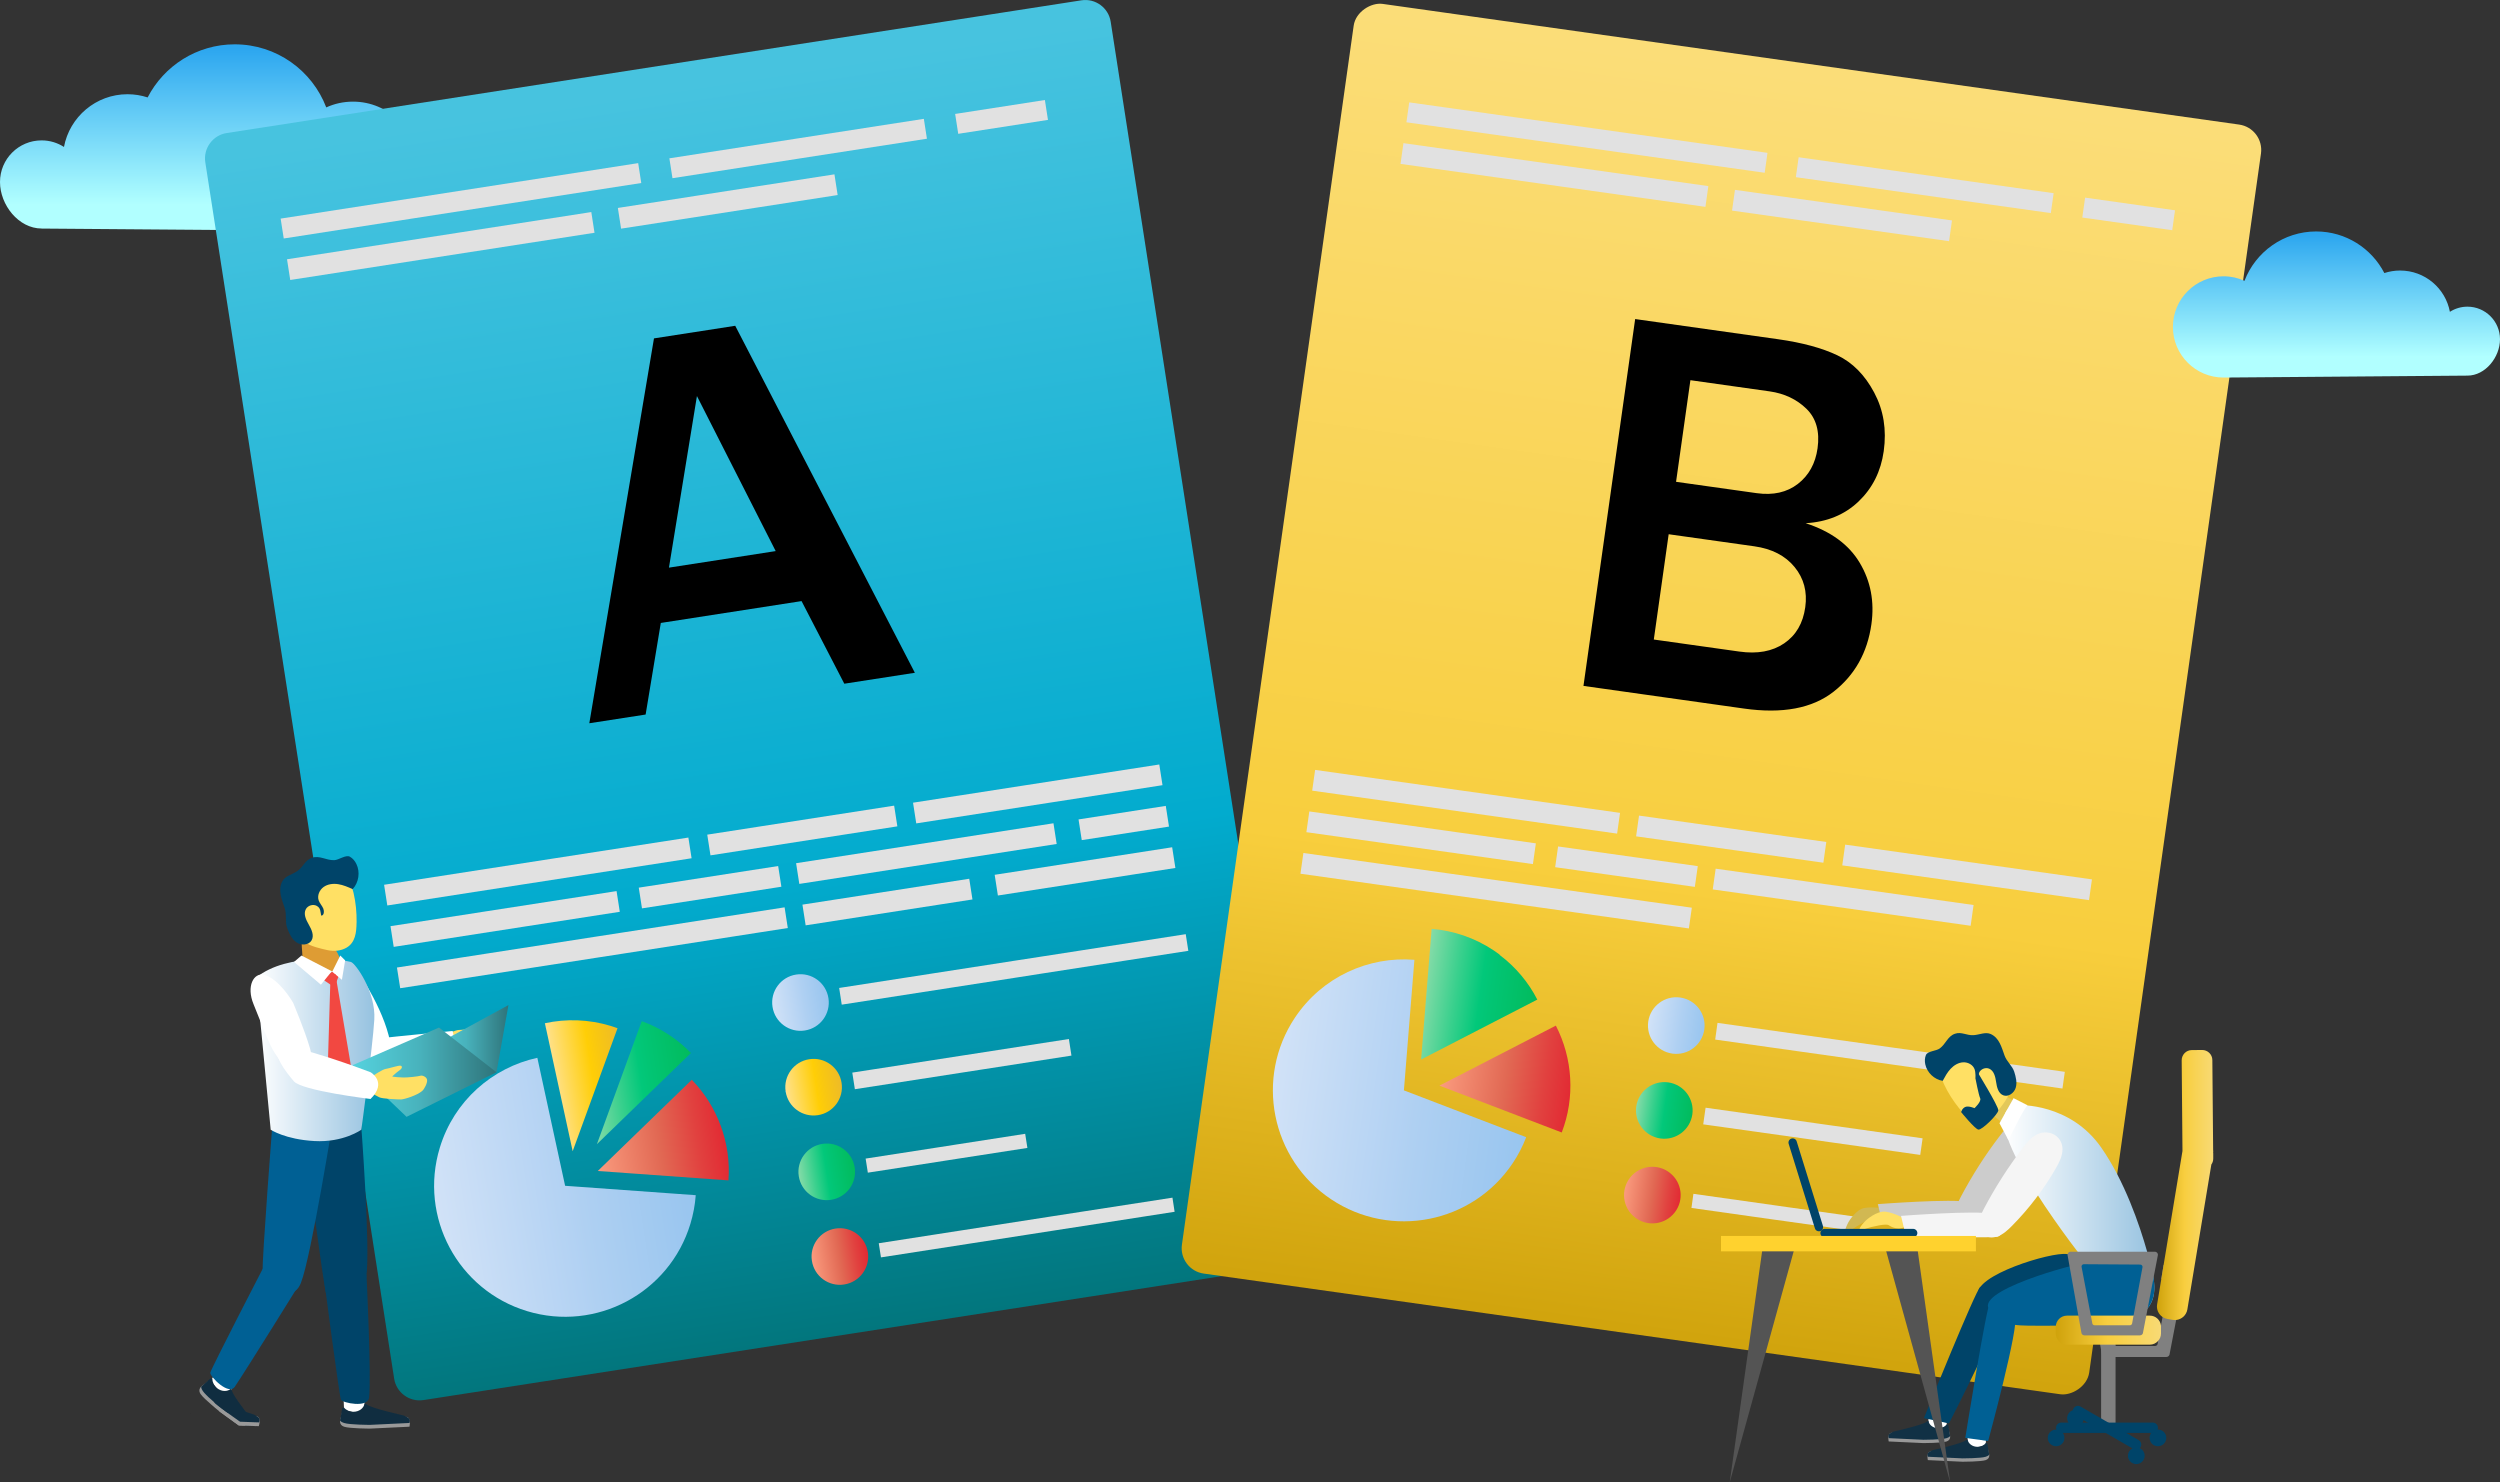 <?xml version="1.0" encoding="UTF-8"?>
<svg xmlns="http://www.w3.org/2000/svg" width="476.01" height="282.27" xmlns:xlink="http://www.w3.org/1999/xlink" viewBox="0 0 476.01 282.27">
  <rect x="0" y="0" width="476.01" height="282.27" fill="#333333" stroke="none"/>
  <defs>
    <style>
      .cls-1 {
        fill: url(#Summer_Red_2);
      }

      .cls-2 {
        fill: #fff;
      }

      .cls-3 {
        fill: url(#Spring_Blue_2-3);
      }

      .cls-4 {
        fill: #102d40;
      }

      .cls-5 {
        fill: url(#Summer_Red_2-2);
      }

      .cls-6 {
        fill: url(#_Áåçûìÿííûé_ãðàäèåíò_131);
      }

      .cls-7 {
        fill: #f5f5f5;
      }

      .cls-8 {
        fill: #f24841;
      }

      .cls-9 {
        isolation: isolate;
      }

      .cls-10 {
        fill: #e3c859;
      }

      .cls-11 {
        fill: url(#_Áåçûìÿííûé_ãðàäèåíò_97-2);
      }

      .cls-12 {
        fill: url(#_Áåçûìÿííûé_ãðàäèåíò_117-4);
      }

      .cls-13 {
        fill: url(#_Áåçûìÿííûé_ãðàäèåíò_90);
      }

      .cls-14 {
        fill: url(#Spring_Blue_2);
      }

      .cls-15 {
        fill: url(#Summer_Red_2-3);
      }

      .cls-16 {
        fill: url(#_Áåçûìÿííûé_ãðàäèåíò_117-3);
      }

      .cls-17 {
        fill: url(#Summer_Red_2-4);
      }

      .cls-18 {
        fill: #004469;
      }

      .cls-19 {
        fill: gray;
      }

      .cls-20 {
        fill: #d1b852;
      }

      .cls-21 {
        fill: url(#_Áåçûìÿííûé_ãðàäèåíò_103);
      }

      .cls-22 {
        fill: url(#_Áåçûìÿííûé_ãðàäèåíò_84-2);
      }

      .cls-23 {
        fill: #006094;
      }

      .cls-24 {
        fill: url(#_Áåçûìÿííûé_ãðàäèåíò_117-2);
      }

      .cls-25 {
        fill: url(#Spring_Blue_2-4);
      }

      .cls-26 {
        fill: url(#_Áåçûìÿííûé_ãðàäèåíò_103-2);
      }

      .cls-27 {
        fill: url(#Spring_Blue_2-2);
      }

      .cls-28 {
        fill: #e1e1e1;
        mix-blend-mode: multiply;
      }

      .cls-29 {
        fill: url(#_Áåçûìÿííûé_ãðàäèåíò_117);
      }

      .cls-30 {
        fill: #999;
      }

      .cls-31 {
        fill: #ffe064;
      }

      .cls-32 {
        fill: #ccc;
      }

      .cls-33 {
        fill: #de9c34;
      }

      .cls-34 {
        fill: url(#_Áåçûìÿííûé_ãðàäèåíò_97);
      }

      .cls-35 {
        fill: #545454;
      }

      .cls-36 {
        fill: url(#_Áåçûìÿííûé_ãðàäèåíò_84);
      }

      .cls-37 {
        fill: #113145;
      }

      .cls-38 {
        fill: #1a1a1a;
      }

      .cls-39 {
        fill: url(#_Áåçûìÿííûé_ãðàäèåíò_90-2);
      }

      .cls-40 {
        fill: #ffd22e;
      }

      .cls-41 {
        fill: url(#Autumn_Yellow_2-2);
      }

      .cls-42 {
        fill: url(#Autumn_Yellow_2);
      }

      .cls-43 {
        fill: url(#_Áåçûìÿííûé_ãðàäèåíò_136);
      }
    </style>
    <linearGradient id="_Áåçûìÿííûé_ãðàäèåíò_103" data-name="Áåçûìÿííûé ãðàäèåíò 103" x1="-272.76" y1="38.96" x2="-272.76" y2="9.24" gradientTransform="translate(-233) rotate(-180) scale(1 -1)" gradientUnits="userSpaceOnUse">
      <stop offset="0" stop-color="#b1ffff"/>
      <stop offset="1" stop-color="#2ca6ef"/>
    </linearGradient>
    <linearGradient id="_Áåçûìÿííûé_ãðàäèåíò_131" data-name="Áåçûìÿííûé ãðàäèåíò 131" x1="134.86" y1="6.38" x2="134.86" y2="-235.83" gradientTransform="translate(27.74 268.32) rotate(-8.82)" gradientUnits="userSpaceOnUse">
      <stop offset="0" stop-color="#02767d"/>
      <stop offset=".36" stop-color="#02abce"/>
      <stop offset=".99" stop-color="#47c3df"/>
    </linearGradient>
    <linearGradient id="_Áåçûìÿííûé_ãðàäèåíò_117" data-name="Áåçûìÿííûé ãðàäèåíò 117" x1="92.64" y1="-47.6" x2="112.99" y2="-47.6" gradientTransform="translate(27.74 268.32) rotate(-8.82)" gradientUnits="userSpaceOnUse">
      <stop offset="0" stop-color="#85dba8"/>
      <stop offset=".28" stop-color="#39d08d"/>
      <stop offset=".5" stop-color="#02c87a"/>
      <stop offset=".59" stop-color="#02c574"/>
      <stop offset="1" stop-color="#02bb5d"/>
    </linearGradient>
    <linearGradient id="Spring_Blue_2" data-name="Spring Blue 2" x1="60.5" y1="-29.77" x2="109.75" y2="-29.77" gradientTransform="translate(27.74 268.32) rotate(-8.82)" gradientUnits="userSpaceOnUse">
      <stop offset="0" stop-color="#d1e2f7"/>
      <stop offset=".5" stop-color="#b3d2f3"/>
      <stop offset=".56" stop-color="#afd0f2"/>
      <stop offset="1" stop-color="#98c5ef"/>
    </linearGradient>
    <linearGradient id="Autumn_Yellow_2" data-name="Autumn Yellow 2" x1="86.37" y1="-48.54" x2="99.89" y2="-48.54" gradientTransform="translate(27.74 268.32) rotate(-8.82)" gradientUnits="userSpaceOnUse">
      <stop offset="0" stop-color="#fdf4df"/>
      <stop offset="0" stop-color="#fdedc3"/>
      <stop offset="0" stop-color="#ffe18c"/>
      <stop offset=".55" stop-color="#ffce06"/>
      <stop offset=".68" stop-color="#f9c810"/>
      <stop offset="1" stop-color="#eebb28"/>
    </linearGradient>
    <linearGradient id="Summer_Red_2" data-name="Summer Red 2" x1="92.01" y1="-36.03" x2="116.95" y2="-36.03" gradientTransform="translate(27.74 268.32) rotate(-8.82)" gradientUnits="userSpaceOnUse">
      <stop offset="0" stop-color="#fa9b7e"/>
      <stop offset=".5" stop-color="#e16853"/>
      <stop offset=".79" stop-color="#e1413f"/>
      <stop offset="1" stop-color="#e22a33"/>
    </linearGradient>
    <linearGradient id="Spring_Blue_2-2" data-name="Spring Blue 2" x1="129.68" y1="-57.4" x2="140.46" y2="-57.4" xlink:href="#Spring_Blue_2"/>
    <linearGradient id="Autumn_Yellow_2-2" data-name="Autumn Yellow 2" x1="129.68" y1="-41.08" x2="140.46" y2="-41.08" xlink:href="#Autumn_Yellow_2"/>
    <linearGradient id="_Áåçûìÿííûé_ãðàäèåíò_117-2" data-name="Áåçûìÿííûé ãðàäèåíò 117" x1="129.68" y1="-24.77" x2="140.46" y2="-24.77" xlink:href="#_Áåçûìÿííûé_ãðàäèåíò_117"/>
    <linearGradient id="Summer_Red_2-2" data-name="Summer Red 2" x1="129.68" y1="-8.46" x2="140.46" y2="-8.46" xlink:href="#Summer_Red_2"/>
    <linearGradient id="_Áåçûìÿííûé_ãðàäèåíò_136" data-name="Áåçûìÿííûé ãðàäèåíò 136" x1="371.62" y1="519.65" x2="371.62" y2="278.76" gradientTransform="translate(726.28 -238.49) rotate(90)" gradientUnits="userSpaceOnUse">
      <stop offset="0" stop-color="#d1a40d"/>
      <stop offset=".35" stop-color="#f8ce3d"/>
      <stop offset="1" stop-color="#fbdd78"/>
    </linearGradient>
    <linearGradient id="Spring_Blue_2-3" data-name="Spring Blue 2" x1="297.19" y1="480.72" x2="346.44" y2="480.72" gradientTransform="translate(15.45 -313.34) rotate(8.02)" xlink:href="#Spring_Blue_2"/>
    <linearGradient id="_Áåçûìÿííûé_ãðàäèåíò_117-3" data-name="Áåçûìÿííûé ãðàäèåíò 117" x1="323.06" y1="461.96" x2="344.87" y2="461.96" gradientTransform="translate(15.45 -313.34) rotate(8.02)" xlink:href="#_Áåçûìÿííûé_ãðàäèåíò_117"/>
    <linearGradient id="Summer_Red_2-3" data-name="Summer Red 2" x1="328.69" y1="474.45" x2="353.64" y2="474.45" gradientTransform="translate(15.45 -313.34) rotate(8.02)" xlink:href="#Summer_Red_2"/>
    <linearGradient id="Spring_Blue_2-4" data-name="Spring Blue 2" x1="366.37" y1="461.24" x2="377.15" y2="461.24" gradientTransform="translate(15.45 -313.34) rotate(8.02)" xlink:href="#Spring_Blue_2"/>
    <linearGradient id="_Áåçûìÿííûé_ãðàäèåíò_117-4" data-name="Áåçûìÿííûé ãðàäèåíò 117" x1="366.37" y1="477.55" x2="377.15" y2="477.55" gradientTransform="translate(15.45 -313.34) rotate(8.02)" xlink:href="#_Áåçûìÿííûé_ãðàäèåíò_117"/>
    <linearGradient id="Summer_Red_2-4" data-name="Summer Red 2" x1="366.37" y1="493.87" x2="377.15" y2="493.87" gradientTransform="translate(555.05 -341.88) rotate(59.86)" xlink:href="#Summer_Red_2"/>
    <linearGradient id="_Áåçûìÿííûé_ãðàäèåíò_97" data-name="Áåçûìÿííûé ãðàäèåíò 97" x1="381.59" y1="231.21" x2="410.2" y2="231.21" gradientUnits="userSpaceOnUse">
      <stop offset="0" stop-color="#fff"/>
      <stop offset="1" stop-color="#96c2e0"/>
    </linearGradient>
    <linearGradient id="_Áåçûìÿííûé_ãðàäèåíò_84" data-name="Áåçûìÿííûé ãðàäèåíò 84" x1="410.68" y1="225.63" x2="421.4" y2="225.63" gradientUnits="userSpaceOnUse">
      <stop offset="0" stop-color="#cfa20b"/>
      <stop offset=".49" stop-color="#f8ce3f"/>
      <stop offset="1" stop-color="#f8da75"/>
    </linearGradient>
    <linearGradient id="_Áåçûìÿííûé_ãðàäèåíò_84-2" data-name="Áåçûìÿííûé ãðàäèåíò 84" x1="391.42" y1="253.27" x2="411.46" y2="253.27" xlink:href="#_Áåçûìÿííûé_ãðàäèåíò_84"/>
    <linearGradient id="_Áåçûìÿííûé_ãðàäèåíò_97-2" data-name="Áåçûìÿííûé ãðàäèåíò 97" x1="48.77" y1="199.97" x2="71.28" y2="199.97" xlink:href="#_Áåçûìÿííûé_ãðàäèåíò_97"/>
    <linearGradient id="_Áåçûìÿííûé_ãðàäèåíò_90" data-name="Áåçûìÿííûé ãðàäèåíò 90" x1="81.65" y1="197.76" x2="96.81" y2="197.76" gradientUnits="userSpaceOnUse">
      <stop offset="0" stop-color="#55d2de"/>
      <stop offset=".47" stop-color="#48b2bc"/>
      <stop offset="1" stop-color="#2f747a"/>
    </linearGradient>
    <linearGradient id="_Áåçûìÿííûé_ãðàäèåíò_90-2" data-name="Áåçûìÿííûé ãðàäèåíò 90" x1="67.12" y1="204.15" x2="94.53" y2="204.15" xlink:href="#_Áåçûìÿííûé_ãðàäèåíò_90"/>
    <linearGradient id="_Áåçûìÿííûé_ãðàäèåíò_103-2" data-name="Áåçûìÿííûé ãðàäèåíò 103" x1="-489.57" y1="67.96" x2="-489.57" y2="44.68" gradientTransform="translate(934.44)" xlink:href="#_Áåçûìÿííûé_ãðàäèåíò_103"/>
  </defs>
  <g class="cls-9">
    <g id="Layer_1" data-name="Layer 1">
      <g>
        <path class="cls-21" d="m7.92,43.51c-4.37,0-7.92-4.48-7.92-8.86s3.54-7.92,7.92-7.92c1.57,0,3.03.46,4.26,1.25,1.07-5.71,6.08-10.04,12.1-10.04,1.34,0,2.62.22,3.83.61,3.1-6,9.36-10.11,16.58-10.11,7.96,0,14.75,4.99,17.43,12.01,1.55-.71,3.28-1.1,5.09-1.1,6.8,0,12.32,5.51,12.32,12.32s-5.51,12.32-12.32,12.32l-59.29-.47Z"/>
        <g>
          <path class="cls-6" d="m243.37,241.31l-162.75,25.27c-2.65.41-5.16-1.42-5.57-4.08L39.09,30.9c-.41-2.65,1.42-5.16,4.08-5.57L205.91.06c2.65-.41,5.16,1.42,5.57,4.08l35.95,231.6c.41,2.65-1.42,5.16-4.08,5.57Z"/>
          <rect class="cls-28" x="73.1" y="163.94" width="58.63" height="3.99" transform="translate(-24.24 17.67) rotate(-8.82)"/>
          <rect class="cls-28" x="54.61" y="44.84" width="58.63" height="3.99" transform="translate(-6.19 13.43) rotate(-8.82)"/>
          <rect class="cls-28" x="117.7" y="36.36" width="41.73" height="3.99" transform="translate(-4.24 21.71) rotate(-8.82)"/>
          <rect class="cls-28" x="53.33" y="36.31" width="68.89" height="3.83" transform="translate(-4.83 13.92) rotate(-8.82)"/>
          <rect class="cls-28" x="127.46" y="26.35" width="49.03" height="3.83" transform="translate(-2.54 23.65) rotate(-8.82)"/>
          <rect class="cls-28" x="182.06" y="20.33" width="17.29" height="3.83" transform="translate(-1.16 29.52) rotate(-8.82)"/>
          <rect class="cls-28" x="134.77" y="156.12" width="36.01" height="3.99" transform="translate(-22.45 25.31) rotate(-8.82)"/>
          <rect class="cls-28" x="173.88" y="149.16" width="47.45" height="3.99" transform="translate(-20.85 32.1) rotate(-8.82)"/>
          <rect class="cls-28" x="74.41" y="172.97" width="43.56" height="3.99" transform="translate(-25.7 16.83) rotate(-8.82)"/>
          <rect class="cls-28" x="121.78" y="166.92" width="26.86" height="3.99" transform="translate(-24.31 22.74) rotate(-8.82)"/>
          <rect class="cls-28" x="151.6" y="160.52" width="49.59" height="3.99" transform="translate(-22.84 28.98) rotate(-8.82)"/>
          <rect class="cls-28" x="205.57" y="154.69" width="16.81" height="3.99" transform="translate(-21.5 34.68) rotate(-8.82)"/>
          <polygon class="cls-28" points="118.63 177.54 113.2 178.38 75.58 184.22 76.2 188.16 113.81 182.32 119.24 181.48 150 176.7 149.39 172.76 118.63 177.54"/>
          <rect class="cls-28" x="152.92" y="169.74" width="32.14" height="3.99" transform="translate(-24.35 27.96) rotate(-8.82)"/>
          <rect class="cls-28" x="189.5" y="163.9" width="34.2" height="3.99" transform="translate(-23 33.66) rotate(-8.82)"/>
          <g>
            <path class="cls-29" d="m131.56,200.5c-2.55-2.64-5.72-4.74-9.37-6.07l-8.54,23.43,17.9-17.36Z"/>
            <path class="cls-14" d="m132.48,227.57l-24.88-1.79-5.29-24.37c-8.54,1.86-15.85,8.16-18.57,17.12-4.01,13.18,3.43,27.11,16.6,31.11,13.18,4.01,27.11-3.43,31.11-16.6.55-1.82.89-3.65,1.02-5.47Z"/>
            <path class="cls-42" d="m117.57,195.77c-.42-.15-.85-.29-1.28-.43-4.22-1.28-8.52-1.39-12.54-.51l5.29,24.37,8.54-23.43Z"/>
            <path class="cls-1" d="m131.72,205.6l-17.9,17.36,24.88,1.79c.53-7.17-2.11-14.13-6.97-19.15Z"/>
          </g>
          <g>
            <polygon class="cls-28" points="198.27 182.14 193.41 182.89 159.78 188.11 160.27 191.29 193.91 186.07 198.76 185.31 226.26 181.04 225.77 177.87 198.27 182.14"/>
            <path class="cls-27" d="m157.74,190.06c.46,2.94-1.56,5.7-4.5,6.15-2.94.46-5.7-1.56-6.15-4.5-.46-2.94,1.56-5.7,4.5-6.15,2.94-.46,5.7,1.56,6.15,4.5Z"/>
            <polygon class="cls-28" points="186.33 200.5 183.3 200.97 162.28 204.23 162.77 207.39 183.79 204.13 186.82 203.66 204.01 200.99 203.52 197.83 186.33 200.5"/>
            <path class="cls-41" d="m160.24,206.18c.46,2.94-1.56,5.7-4.5,6.15-2.94.46-5.7-1.56-6.15-4.5-.46-2.94,1.56-5.7,4.5-6.15,2.94-.46,5.7,1.56,6.15,4.5Z"/>
            <polygon class="cls-28" points="182.54 217.85 180.31 218.2 164.82 220.6 165.24 223.28 180.72 220.88 182.96 220.53 195.62 218.57 195.2 215.88 182.54 217.85"/>
            <path class="cls-24" d="m162.74,222.3c.46,2.94-1.56,5.7-4.5,6.15-2.94.46-5.7-1.56-6.15-4.5-.46-2.94,1.56-5.7,4.5-6.15,2.94-.46,5.7,1.56,6.15,4.5Z"/>
            <polygon class="cls-28" points="199.93 231.65 195.82 232.29 167.32 236.72 167.74 239.41 196.24 234.99 200.35 234.35 223.65 230.73 223.24 228.04 199.93 231.65"/>
            <path class="cls-5" d="m165.24,238.42c.46,2.94-1.56,5.7-4.5,6.15-2.94.46-5.7-1.56-6.15-4.5-.46-2.94,1.56-5.7,4.5-6.15,2.94-.46,5.7,1.56,6.15,4.5Z"/>
          </g>
          <path d="m174.19,128.1l-13.43,2.08-8.14-15.73-26.8,4.16-2.89,17.44-10.72,1.66,12.31-73.28,15.47-2.4,34.2,66.06Zm-26.5-23.18l-14.99-29.51-5.33,32.67,20.32-3.15Z"/>
        </g>
        <g>
          <rect class="cls-43" x="205.72" y="45.88" width="244.14" height="174.46" rx="4.88" ry="4.88" transform="translate(150.23 439.12) rotate(-81.98)"/>
          <rect class="cls-28" x="249.83" y="150.68" width="58.63" height="3.99" transform="translate(24.04 -37.47) rotate(8.02)"/>
          <rect class="cls-28" x="266.65" y="31.34" width="58.63" height="3.99" transform="translate(7.55 -40.98) rotate(8.02)"/>
          <rect class="cls-28" x="329.86" y="39.06" width="41.73" height="3.99" transform="translate(9.16 -48.55) rotate(8.02)"/>
          <rect class="cls-28" x="267.71" y="24.3" width="68.89" height="3.83" transform="translate(6.62 -41.92) rotate(8.02)"/>
          <rect class="cls-28" x="341.96" y="33.37" width="49.03" height="3.83" transform="translate(8.51 -50.81) rotate(8.02)"/>
          <rect class="cls-28" x="396.65" y="38.84" width="17.29" height="3.83" transform="translate(9.66 -56.17) rotate(8.02)"/>
          <rect class="cls-28" x="311.61" y="157.8" width="36.01" height="3.99" transform="translate(25.53 -44.44) rotate(8.02)"/>
          <rect class="cls-28" x="350.81" y="164.13" width="47.45" height="3.99" transform="translate(26.85 -50.65) rotate(8.02)"/>
          <rect class="cls-28" x="248.79" y="157.53" width="43.56" height="3.99" transform="translate(24.92 -36.2) rotate(8.02)"/>
          <rect class="cls-28" x="296.24" y="163.04" width="26.86" height="3.99" transform="translate(26.07 -41.61) rotate(8.02)"/>
          <rect class="cls-28" x="326.14" y="168.86" width="49.59" height="3.99" transform="translate(27.28 -47.31) rotate(8.02)"/>
          <polygon class="cls-28" points="291.3 168.49 285.86 167.72 248.17 162.41 247.61 166.36 285.31 171.67 290.75 172.44 321.57 176.78 322.13 172.83 291.3 168.49"/>
          <g>
            <path class="cls-3" d="m290.6,216.53l-23.29-8.92,2-24.86c-8.71-.7-17.53,3.22-22.74,11-7.65,11.45-4.58,26.94,6.87,34.59,11.45,7.65,26.94,4.58,34.59-6.87,1.06-1.58,1.91-3.23,2.56-4.94Z"/>
            <path class="cls-16" d="m292.71,190.33c-1.67-3.26-4.09-6.19-7.19-8.52l.03-.04c-.36-.27-.73-.53-1.1-.78-3.67-2.45-7.75-3.8-11.86-4.13l-2,24.83-.04.06,22.17-11.43Z"/>
            <path class="cls-15" d="m296.24,195.28l-22.17,11.43,23.29,8.92c2.58-6.71,2.08-14.13-1.12-20.35Z"/>
          </g>
          <g>
            <polygon class="cls-28" points="365.59 200.19 360.73 199.51 327.02 194.76 326.58 197.94 360.28 202.69 365.14 203.38 392.7 207.26 393.15 204.08 365.59 200.19"/>
            <path class="cls-25" d="m324.51,196.02c-.42,2.95-3.14,5-6.09,4.59-2.95-.42-5-3.14-4.59-6.09.42-2.95,3.14-5,6.09-4.59,2.95.42,5,3.14,4.59,6.09Z"/>
            <polygon class="cls-28" points="348.85 214.31 345.81 213.88 324.75 210.91 324.3 214.08 345.36 217.04 348.4 217.47 365.62 219.9 366.07 216.74 348.85 214.31"/>
            <path class="cls-12" d="m322.23,212.18c-.42,2.95-3.14,5-6.09,4.59-2.95-.42-5-3.14-4.59-6.09.42-2.95,3.14-5,6.09-4.59s5,3.14,4.59,6.09Z"/>
            <polygon class="cls-28" points="340.19 229.82 337.95 229.5 322.43 227.31 322.06 230 337.57 232.19 339.81 232.5 352.5 234.29 352.88 231.6 340.19 229.82"/>
            <circle class="cls-17" cx="314.62" cy="227.58" r="5.39" transform="translate(-58.72 334.32) rotate(-51.84)"/>
          </g>
          <path d="m301.5,130.58l9.84-69.83,27.22,3.84c4.6.65,8.36,1.67,11.26,3.05,2.9,1.38,5.25,3.75,7.03,7.1,1.79,3.35,2.39,7.07,1.82,11.16-.54,3.85-2.14,7.05-4.79,9.58-2.65,2.53-6.01,3.91-10.08,4.14,4.79,1.55,8.23,4.06,10.31,7.56,2.08,3.49,2.82,7.39,2.21,11.69-.76,5.39-3.16,9.67-7.21,12.84-4.05,3.17-9.74,4.24-17.07,3.2l-30.54-4.31Zm17.63-38.84l15.35,2.16c3.14.44,5.75-.15,7.84-1.76,2.09-1.62,3.34-3.88,3.75-6.78.45-3.21-.26-5.71-2.12-7.53-1.87-1.81-4.2-2.91-7-3.31l-15.09-2.13-2.73,19.34Zm-4.23,30.03l16.27,2.29c3.44.49,6.29-.03,8.54-1.56,2.25-1.53,3.59-3.82,4.02-6.89.41-2.93-.26-5.48-2.03-7.64-1.77-2.16-4.32-3.48-7.66-3.95l-16.32-2.3-2.83,20.05Z"/>
        </g>
        <g>
          <path class="cls-19" d="m398.89,250.5l.99,5.53.3,1.7c0,.36.29.65.65.65h11.64c.36,0,.65-.29.65-.65l1.23-6.4,1.88-9.83c0-.36-.29-.65-.65-.65h-3.63l-.44,2.69h1c.27,0,.5.23.5.5l-1.25,6.74-.31,1.67-.53,2.87-.08.46c0,.27-.22.5-.5.5h-7.38c-.18,0-.33-.09-.42-.24-.05-.08-.08-.17-.08-.26l-1-5.27h-2.58Z"/>
          <polygon class="cls-10" points="384.73 210.4 382.23 214.56 376.66 210.11 380.28 207.72 384.73 210.4"/>
          <path class="cls-20" d="m358.75,230.13s-1.97-.41-3.7-.14c-1.73.27-3.12,2.75-3.12,2.75,0,0-1.57,3.02.09,1.78,1.66-1.24,3.77-2.38,4.24-2.25.47.13,2.29.66,3.55-1.16,1.26-1.82-1.06-.96-1.06-.96Z"/>
          <g>
            <path class="cls-32" d="m388.29,216.54c.02,1.31-.61,2.53-1.26,3.66-2.3,4.01-5.13,7.72-8.38,11-.79.79-1.63,1.58-2.68,1.96-1.05.38-2.37.23-3.08-.62-1.03-1.23-.36-3.09.38-4.51,2.16-4.12,4.67-8.05,7.49-11.74.72-.94,1.48-1.88,2.51-2.45,2.2-1.21,4.99.04,5.03,2.71Z"/>
            <path class="cls-32" d="m357.55,229.27l.91,3.77s16.04.53,17.45.2c1.42-.33,1.77-3.65-1.12-4.36-2.9-.71-17.24.39-17.24.39Z"/>
          </g>
          <path class="cls-31" d="m362.58,232s-1.75-1-3.47-1.28c-1.73-.28-3.82,1.64-3.82,1.64,0,0-2.42,2.39-.46,1.72,1.96-.67,4.32-1.09,4.73-.83.41.26,1.98,1.33,3.74,0,1.76-1.34-.71-1.24-.71-1.24Z"/>
          <g>
            <polygon class="cls-2" points="378.18 272.97 378.09 275.17 375.57 275.8 374.64 275.15 374.64 272.42 378.18 272.97"/>
            <path class="cls-30" d="m378.41,275.49l.31,1.26s.31.94-.63,1.26c-.94.31-4.41.31-4.41.31l-6.61-.31s-.31-1.26.31-1.57c.63-.31.63.31.63.31l10.39-1.26Z"/>
            <path class="cls-37" d="m367.07,277.37l6.61.31s3.46,0,4.41-.31c.94-.31.63-.63.63-.63l-.31-1.89s-.11-.04-.3-.1c-.33.44-.92.73-1.59.73-.97,0-1.78-.62-1.88-1.41-.14.03-.25.08-.32.15-.63.63-6.3,1.89-6.3,1.89l-.63.31c-.63.31-.31.94-.31.94Z"/>
          </g>
          <g>
            <polygon class="cls-2" points="370.73 269.42 370.64 271.62 368.12 272.25 367.18 271.6 367.18 268.87 370.73 269.42"/>
            <path class="cls-30" d="m370.96,271.94l.31,1.26s.31.94-.63,1.26c-.94.31-4.41.31-4.41.31l-6.61-.31s-.31-1.26.31-1.57c.63-.31.63.31.63.31l10.39-1.26Z"/>
            <path class="cls-37" d="m359.62,273.83l6.61.31s3.46,0,4.41-.31c.94-.31.63-.63.63-.63l-.31-1.89s-.11-.04-.3-.1c-.33.44-.92.73-1.59.73-.97,0-1.78-.62-1.88-1.41-.14.03-.25.08-.32.15-.63.63-6.3,1.89-6.3,1.89l-.63.31c-.63.31-.31.94-.31.94Z"/>
          </g>
          <g>
            <path class="cls-18" d="m366.32,270.02l4.77,1.01s10.52-20.45,9.95-22.25c-.74-2.34-1.7-4.79-3.98-3.74-.8.37-10.74,24.98-10.74,24.98Z"/>
            <path class="cls-18" d="m376.67,246.61c.02.07.04.14.07.2,1.44,3.25,4.76,3.37,9.28,3.35.73,0,1.49,0,2.28,0,3.69.01,8.61-.18,11.6-.32,1.61-.07,2.66-.13,2.66-.13,3.42-8.26-.89-10.08-4.81-10.59-1.69-.22-3.31-.2-4.21-.34-2.91-.47-17.92,4.1-16.88,7.84Z"/>
          </g>
          <path class="cls-34" d="m396.77,239.86c.37.48.71.92,1.01,1.3.3.38.56.71.76.97.36.45.55.69.55.69,0,0-1.19,9.76,4.12,9.2.25-.03.52-.08.8-.15,6.22-1.66,6.66-5.43,5.93-9.04-.11-.57-.29-1.34-.52-2.28h0c-.16-.63-.34-1.34-.56-2.1h0c-1.5-5.36-4.38-13.63-8.76-19.93-5.93-8.54-15.7-8.1-15.7-8.1-9.11.47,6.26,21.55,12.36,29.46Z"/>
          <g>
            <path class="cls-7" d="m392.7,218.78c.02,1.31-.61,2.53-1.26,3.66-2.3,4.01-5.13,7.72-8.38,11-.79.79-1.63,1.58-2.68,1.96-1.05.38-2.37.23-3.08-.62-1.03-1.23-.36-3.09.38-4.51,2.16-4.12,4.67-8.05,7.49-11.74.72-.94,1.48-1.88,2.51-2.45,2.2-1.21,4.99.04,5.03,2.71Z"/>
            <path class="cls-7" d="m361.96,231.51l.91,3.77s16.04.53,17.45.2c1.42-.33,1.77-3.65-1.12-4.36s-17.24.39-17.24.39Z"/>
          </g>
          <path class="cls-2" d="m386.07,210.47c-.44,0-3.66,6.62-3.66,6.62l-1.7-3.22,2.68-4.78,2.68,1.37Z"/>
          <path class="cls-31" d="m373.02,211.01c1.14,1.43,2.41,2.72,4.23,2.47,1.18-.16,2.25-.86,3-1.79.75-.93,2.01-2.44,2.29-3.6.47-2-.39-3.79-1.28-5.65-.89-1.85-2.67-3.32-4.71-3.56-1.23-.15-2.49.15-3.61.71-1.2.6-2.27,1.51-2.87,2.7-.73,1.44-.55,2.79.1,4.19.76,1.63,1.7,3.09,2.85,4.53Z"/>
          <path class="cls-18" d="m376.84,204.23c.31-.69,1.21-1.05,1.91-.75.92.4,1.18,1.56,1.32,2.55.14.99.42,2.16,1.36,2.52.97.38,2.07-.44,2.37-1.43.3-.99.03-2.06-.28-3.05-.35-1.1-1.44-1.96-1.83-3.05-.6-1.67-1.03-3.39-2.64-4.13-1.01-.46-2.16.14-3.27.21-1.33.09-2.29-.7-3.55-.27-1.41.49-1.71,1.93-2.91,2.81-.67.49-2.3.48-2.62,1.25-.23.55-.24,1.18-.12,1.76.34,1.59,1.72,2.9,3.32,3.15.44-.81.88-1.63,1.51-2.3.63-.67,1.48-1.19,2.4-1.23.92-.04,1.89.49,2.18,1.37.18.54.09,1.13.24,1.67.11.39.65,1.13,1.08.76-.29-.61-.79-1.1-.45-1.86Z"/>
          <path class="cls-18" d="m376.12,205.27s.62,3.22.91,3.84c.3.62-1.08,1.89-1.08,1.89,0,0-1.16-.51-1.78-.22-.62.3-.76.97-.76.97,0,0,2.59,3.19,3.27,3.33.68.14,3.77-2.92,3.81-3.67.04-.75-4.09-7.49-4.09-7.49l-.27,1.35Z"/>
          <g>
            <path class="cls-23" d="m378.56,248.87c.02.07.04.14.07.2,1.44,3.25,4.76,3.37,9.28,3.35.73,0,1.49,0,2.28,0,3.69.01,8.61-.18,11.6-.32,1.61-.07,2.66-.13,2.66-.13,3.42-8.26-1.52-11.32-5.45-11.83-1.69-.22-21.5,5-20.46,8.74Z"/>
            <path class="cls-23" d="m374.2,273.78l4.35.6s6.04-22.19,5.11-23.83c-1.21-2.14-2.65-4.33-4.67-2.83-.71.53-4.79,26.06-4.79,26.06Z"/>
            <path class="cls-23" d="m396.77,239.86c.37.48.71.92,1.01,1.3.3.38.56.71.76.97.36.45.55.69.55.69,0,0-1.19,9.76,4.12,9.2.25-.03.52-.08.8-.15,6.22-1.66,6.66-5.43,5.93-9.04-.11-.57-.29-1.34-.52-2.28h0c-.16-.63-.34-1.34-.56-2.1h0s-4.27,1.2-7.46,1.49c-3.18.29-4.64-.06-4.64-.06Z"/>
          </g>
          <path class="cls-36" d="m421.39,219.54c.03-.2.02-.41,0-.6l-.15-17.1c0-1.07-.89-1.93-1.96-1.92l-1.96.02c-1.07,0-1.93.89-1.92,1.96l.15,17.25-3.59,21.69-.44,2.69-.8,4.84c-.16.96.28,1.89,1.05,2.4.27.18.59.31.93.37l1.01.17c.22.04.44.04.65.02,1.05-.12,1.94-.92,2.12-2l4.57-27.6c.23-.32.36-.71.36-1.13v-1.05Z"/>
          <rect class="cls-19" x="400.07" y="253.3" width="2.75" height="19.39" rx="1.37" ry="1.37" transform="translate(802.88 526) rotate(-180)"/>
          <path class="cls-18" d="m401.19,262.15h0c.54,0,.98.44.98.98v17.44c0,.54-.44.98-.98.98h0c-.54,0-.98-.44-.98-.98v-17.44c0-.54.44-.98.98-.98Z" transform="translate(673.03 -129.34) rotate(90)"/>
          <path class="cls-18" d="m401.19,264.47h0c.54,0,.98.44.98.98v12.79c0,.54-.44.98-.98.98h0c-.54,0-.98-.44-.98-.98v-12.79c0-.54.44-.98.98-.98Z" transform="translate(837.21 60.34) rotate(120)"/>
          <path class="cls-22" d="m391.42,252.63v1.27c0,1.17.96,2.13,2.13,2.13h15.78c.63,0,1.2-.28,1.59-.72.34-.38.54-.87.54-1.41v-1.27c0-.06,0-.13,0-.19-.09-1.08-1.01-1.94-2.12-1.94h-15.78c-1.17,0-2.13.96-2.13,2.13Z"/>
          <path class="cls-19" d="m393.66,238.92l2.63,14.75c0,.33.27.59.59.59h10.58c.33,0,.59-.27.59-.59l2.83-14.75c0-.33-.27-.59-.59-.59h-16.03c-.33,0-.59.27-.59.59Zm2.67,2.24c0-.25.2-.45.45-.45l10.72.07c.25,0,.45.2.45.45l-1.97,10.66c0,.25-.2.45-.45.45h-6.71c-.25,0-.45-.2-.45-.45l-2.04-10.73Z"/>
          <path class="cls-18" d="m409.29,273.78c0,.88.71,1.59,1.59,1.59s1.59-.71,1.59-1.59-.71-1.59-1.59-1.59-1.59.71-1.59,1.59Z"/>
          <path class="cls-18" d="m389.9,273.78c0,.88.71,1.59,1.59,1.59s1.59-.71,1.59-1.59-.71-1.59-1.59-1.59-1.59.71-1.59,1.59Z"/>
          <path class="cls-18" d="m405.17,277.18c0,.88.71,1.59,1.59,1.59s1.59-.71,1.59-1.59-.71-1.59-1.59-1.59-1.59.71-1.59,1.59Z"/>
          <path class="cls-18" d="m393.59,270.02c0,.88.71,1.59,1.59,1.59s1.59-.71,1.59-1.59-.71-1.59-1.59-1.59-1.59.71-1.59,1.59Z"/>
          <path class="cls-18" d="m347.41,235.58h16.86c.44,0,.8-.36.8-.8h0c0-.44-.36-.8-.8-.8h-16.86c-.44,0-.8.36-.8.8h0c0,.44.36.8.8.8Z"/>
          <path class="cls-18" d="m347.09,233.41l-5-16.1c-.13-.42-.58-.65-1-.52h0c-.42.13-.65.58-.52,1l5,16.1c.13.42.58.65,1,.52h0c.42-.13.65-.58.52-1Z"/>
          <g>
            <polygon class="cls-35" points="335.67 237.14 329.34 282.27 341.92 236.83 335.67 237.14"/>
            <polygon class="cls-35" points="365 237.14 371.33 282.27 358.75 236.83 365 237.14"/>
            <rect class="cls-40" x="327.68" y="235.33" width="48.54" height="2.93"/>
          </g>
        </g>
        <g>
          <path class="cls-18" d="m57.83,216.11s3.86,29.38,4.27,30.21c.41.83,6.77,2.07,7.63-3.16.85-5.23-.99-29.34-.99-29.34,0,0-8.97,2.71-10.9,2.29Z"/>
          <path class="cls-23" d="m52,212.2s-2.2,28.7-1.97,29.59c.22.9,5.32,7.41,7.27,2.47,1.95-4.93,6.3-32.07,6.3-32.07,0,0-8.38,1.42-11.59,0Z"/>
          <path class="cls-31" d="m83.04,196.97l1.79.04s1.94-.91,2.53-.9c.6.01,2.52-.3,2.88-.17.36.13.36.54-.37.88-.73.34-1.22.76-1.47.88-.24.11,1.77.51,2.03.56.74.14,2.75.24,3.34.16.27-.04,1.07.38,1.06.98-.01.6-.78,1.63-1.21,1.91-1.09.72-3.64,1.07-4.24,1.01-.38-.04-3.59-.68-4.06-1.05-.47-.37-3.17-2.39-3.17-2.39,0,0-.8-1.69.88-1.9Z"/>
          <path class="cls-2" d="m86.18,196.3s-11.95,1.16-13.21,1.33c-1.26.17-2.65,3.36-1.51,4.57,1.14,1.21,13.32-1.04,13.32-1.04,0,0,2.24-1.88,1.4-4.86Z"/>
          <g>
            <polygon class="cls-2" points="65.41 265.96 65.51 268.45 68.36 269.16 69.42 268.43 69.42 265.35 65.41 265.96"/>
            <path class="cls-30" d="m65.16,268.81l-.36,1.42s-.36,1.07.71,1.42c1.07.36,4.98.36,4.98.36l7.47-.36s.36-1.42-.36-1.78c-.71-.36-.71.36-.71.36l-11.74-1.42Z"/>
            <path class="cls-4" d="m77.96,270.94l-7.47.36s-3.91,0-4.98-.36c-1.07-.36-.71-.71-.71-.71l.36-2.13s.12-.05.33-.11c.38.49,1.04.82,1.8.82,1.1,0,2.01-.7,2.12-1.59.16.03.28.09.37.17.71.71,7.11,2.13,7.11,2.13l.71.36c.71.36.36,1.07.36,1.07Z"/>
          </g>
          <g>
            <polygon class="cls-2" points="41.22 261.01 40.16 262.9 41.95 265.24 43.78 265.79 44.46 262.9 41.22 261.01"/>
            <path class="cls-30" d="m48.71,271.53l-1.97-.07-1.28-.05-1.04-.75-2.58-1.87s-.06-.05-.16-.13c-.17-.14-.48-.39-.84-.7h0c-.17-.14-.36-.3-.55-.47-.86-.74-1.81-1.61-2.12-2.09-.05-.08-.09-.15-.12-.23-.24-.57.08-.99.29-1.19,0,0,0,0,0,0,.08-.07.14-.12.16-.13,0,0,0,0,0,0l1.17-.89,2.24,2.29.31.31,2.5,2.54,1.48,1.5,1.15,1.17.62.63s.43-.54.76.13Z"/>
            <path class="cls-4" d="m48.71,271.53l-1.97-.07-1.04-.75h0s-2.34-1.69-2.34-1.69h0s-1.07-.78-1.07-.78c0,0-.25-.2-.63-.51-.24-.2-.53-.44-.83-.7-.71-.6-1.5-1.32-1.94-1.83-.11-.13-.2-.24-.27-.34-.31-.48-.34-.73-.28-.86,0,0,0,0,0,0,.04-.1.13-.13.16-.13,0,0,0,0,0,0l1.61-1.45s.11.03.28.1c.02,0,.03.01.05.02-.01.62.3,1.3.89,1.77.86.69,2.01.71,2.65.08.1.12.17.24.18.36.02.12.08.29.19.51.43.85,1.53,2.36,2.47,3.59.3.4.58.77.83,1.07.36.46.63.8.71.9.02.03.03.04.03.04l.32.69h0Z"/>
            <g>
              <path class="cls-30" d="m49.26,271.55l-.54-.02h0s-1.97-.07-1.97-.07l-1.28-.05-1.04-.75-2.58-1.87s-.06-.05-.16-.13l1.68.35h0s2.83.59,2.83.59l1.47.31.66.13s.06-.71.74-.3c.03.02.07.04.1.07.2.18.27.47.27.76,0,0,0,0,0,0,0,.48-.16.96-.16.96Z"/>
              <path class="cls-38" d="m36.25,269.04s-.04.09-.06.2c-.02-.11.04-.18.06-.2Z"/>
              <path class="cls-4" d="m49.42,270.58s0,0,0,0c-.04.15-.1.25-.1.25l-.95-.03-1.03-.04-1.64-.06s-5.02-3.5-4.88-3.68c.14-.18.23-.39.28-.61.15.05.28.11.35.2.08.09.23.2.44.32.61.34,1.7.77,2.81,1.18.74.27,1.49.52,2.12.73.9.3,1.54.5,1.54.5l.68.41c.41.25.42.6.37.83Z"/>
            </g>
          </g>
          <path class="cls-18" d="m61.8,244.38s2.82,21.52,3.12,22.13,5.11,1.62,5.35-.38c.47-3.86-.49-23.43-.49-23.43,0,0-6.57,1.99-7.98,1.68Z"/>
          <path class="cls-23" d="m50.52,240.61s-10.39,20.09-10.48,20.77c-.09.67,3.48,4.4,4.66,2.67,2.18-3.21,12.64-20.07,12.64-20.07,0,0-5.81-2.32-6.81-3.36Z"/>
          <path class="cls-2" d="m64.45,188.92s4.05,11.84,5.2,13.15c1.15,1.31,6.07,1.64,4.34-4.97-1.73-6.6-6.83-13.6-6.83-13.6,0,0-4.83.03-2.71,5.42Z"/>
          <path class="cls-11" d="m48.77,186.13l2.77,28.97s2.77,1.85,8.32,2.16c5.55.31,8.94-2.16,8.94-2.16,0,0,2.16-15.72,2.47-20.96.31-5.24-3.52-10.67-4.45-10.98-.92-.31-11.89-1.96-18.05,2.97Z"/>
          <path class="cls-33" d="m57.59,182.07c0,.42,0,.86.22,1.21.31.5.95.68,1.53.81,1.05.24,2.11.48,3.16.72.42.09.85.19,1.26.07.72-.21,1.1-1.04,1.05-1.79-.05-.75-.43-1.42-.8-2.07-.32-.57-.65-1.14-.97-1.71-.12-.21-.24-.43-.4-.62-.59-.73-1.59-1.02-2.52-.98-.8.03-2.22.18-2.52.98-.32.86-.02,2.45-.02,3.38Z"/>
          <polygon class="cls-8" points="61.1 186.25 62.94 187.49 63.87 187.49 64.79 185.02 63.25 185.02 61.1 186.25"/>
          <path class="cls-31" d="m67.89,175.64c-.02,1.93-.24,3.83-1.91,4.8-1.09.63-2.43.74-3.66.46-1.23-.28-3.26-.72-4.24-1.51-1.69-1.35-2.14-3.41-2.6-5.53-.46-2.12.06-4.5,1.6-6.02.93-.92,2.18-1.49,3.46-1.75,1.38-.28,2.87-.22,4.14.38,1.54.72,2.27,1.97,2.64,3.55.43,1.85.6,3.68.58,5.62Z"/>
          <path class="cls-18" d="m60.31,172.48c-.7-.38-1.69-.08-2.07.62-.51.93.04,2.06.57,2.98.53.92,1.05,2.07.51,2.98-.56.94-2.01.98-2.9.35-.89-.63-1.36-1.69-1.74-2.72-.43-1.14-.07-2.57-.45-3.73-.59-1.78-1.35-3.48-.48-5.15.54-1.04,1.89-1.29,2.85-1.95,1.16-.79,1.45-2.07,2.78-2.53,1.49-.51,2.68.49,4.25.45.88-.03,2.22-1.09,2.99-.66.55.31.97.82,1.24,1.39.75,1.54.45,3.53-.71,4.78-.89-.39-1.79-.79-2.75-.94-.96-.15-2-.03-2.79.54-.79.57-1.25,1.64-.93,2.56.2.56.65,1,.88,1.55.17.4.19,1.36-.41,1.33-.15-.69-.06-1.43-.83-1.84Z"/>
          <polygon class="cls-2" points="55.98 183.16 57.4 181.94 63.18 184.93 61.1 187.49 55.98 183.16"/>
          <polygon class="cls-2" points="65.1 186.56 63.25 185.02 64.79 181.94 65.72 182.86 65.1 186.56"/>
          <polygon class="cls-8" points="62.33 205.86 62.94 185.51 63.87 185.51 66.95 203.7 65.41 208.02 62.33 205.86"/>
          <path class="cls-2" d="m50.26,185.61c-1.91-.47-3.43,2.11-1.97,5.63,1.32,3.18,2.92,7.68,4.1,9.37,1.57,2.25,2.31,3.79,3.38,4.01,1.07.23,4.4-1.12,3.28-4.92-1.11-3.8-3.07-8.31-3.19-8.66-.09-.25-2.73-4.72-5.6-5.43Z"/>
          <polygon class="cls-13" points="96.81 191.37 81.65 199.64 94.53 204.16 96.81 191.37"/>
          <polygon class="cls-39" points="83.59 195.65 67.12 202.82 77.41 212.65 94.53 204.16 83.59 195.65"/>
          <path class="cls-31" d="m69.28,205.05l1.78-.24s1.77-1.2,2.37-1.28c.59-.08,2.44-.69,2.82-.62.37.07.43.47-.23.92s-1.09.94-1.31,1.09c-.22.15,1.83.23,2.09.24.75.02,2.75-.18,3.33-.35.26-.08,1.12.21,1.19.81.08.59-.52,1.73-.9,2.07-.97.88-3.43,1.62-4.03,1.65-.38.02-3.65-.12-4.17-.41-.52-.29-3.5-1.87-3.5-1.87,0,0-1.05-1.55.58-2.01Z"/>
          <path class="cls-2" d="m70.55,209.25s-13.1-1.56-14.61-3.38c-1.52-1.82-4.31-5.23-2.39-6.36,1.92-1.12,17.01,4.65,17.01,4.65,0,0,3.27,1.87,0,5.08Z"/>
        </g>
        <path class="cls-26" d="m469.81,71.52c3.42,0,6.2-3.51,6.2-6.93s-2.78-6.2-6.2-6.2c-1.23,0-2.37.36-3.34.98-.84-4.48-4.76-7.86-9.48-7.86-1.05,0-2.06.17-3,.48-2.43-4.7-7.33-7.92-12.98-7.92-6.23,0-11.55,3.91-13.65,9.4-1.22-.55-2.56-.86-3.99-.86-5.33,0-9.64,4.32-9.64,9.64s4.32,9.64,9.64,9.64l46.43-.37Z"/>
      </g>
    </g>
  </g>
</svg>